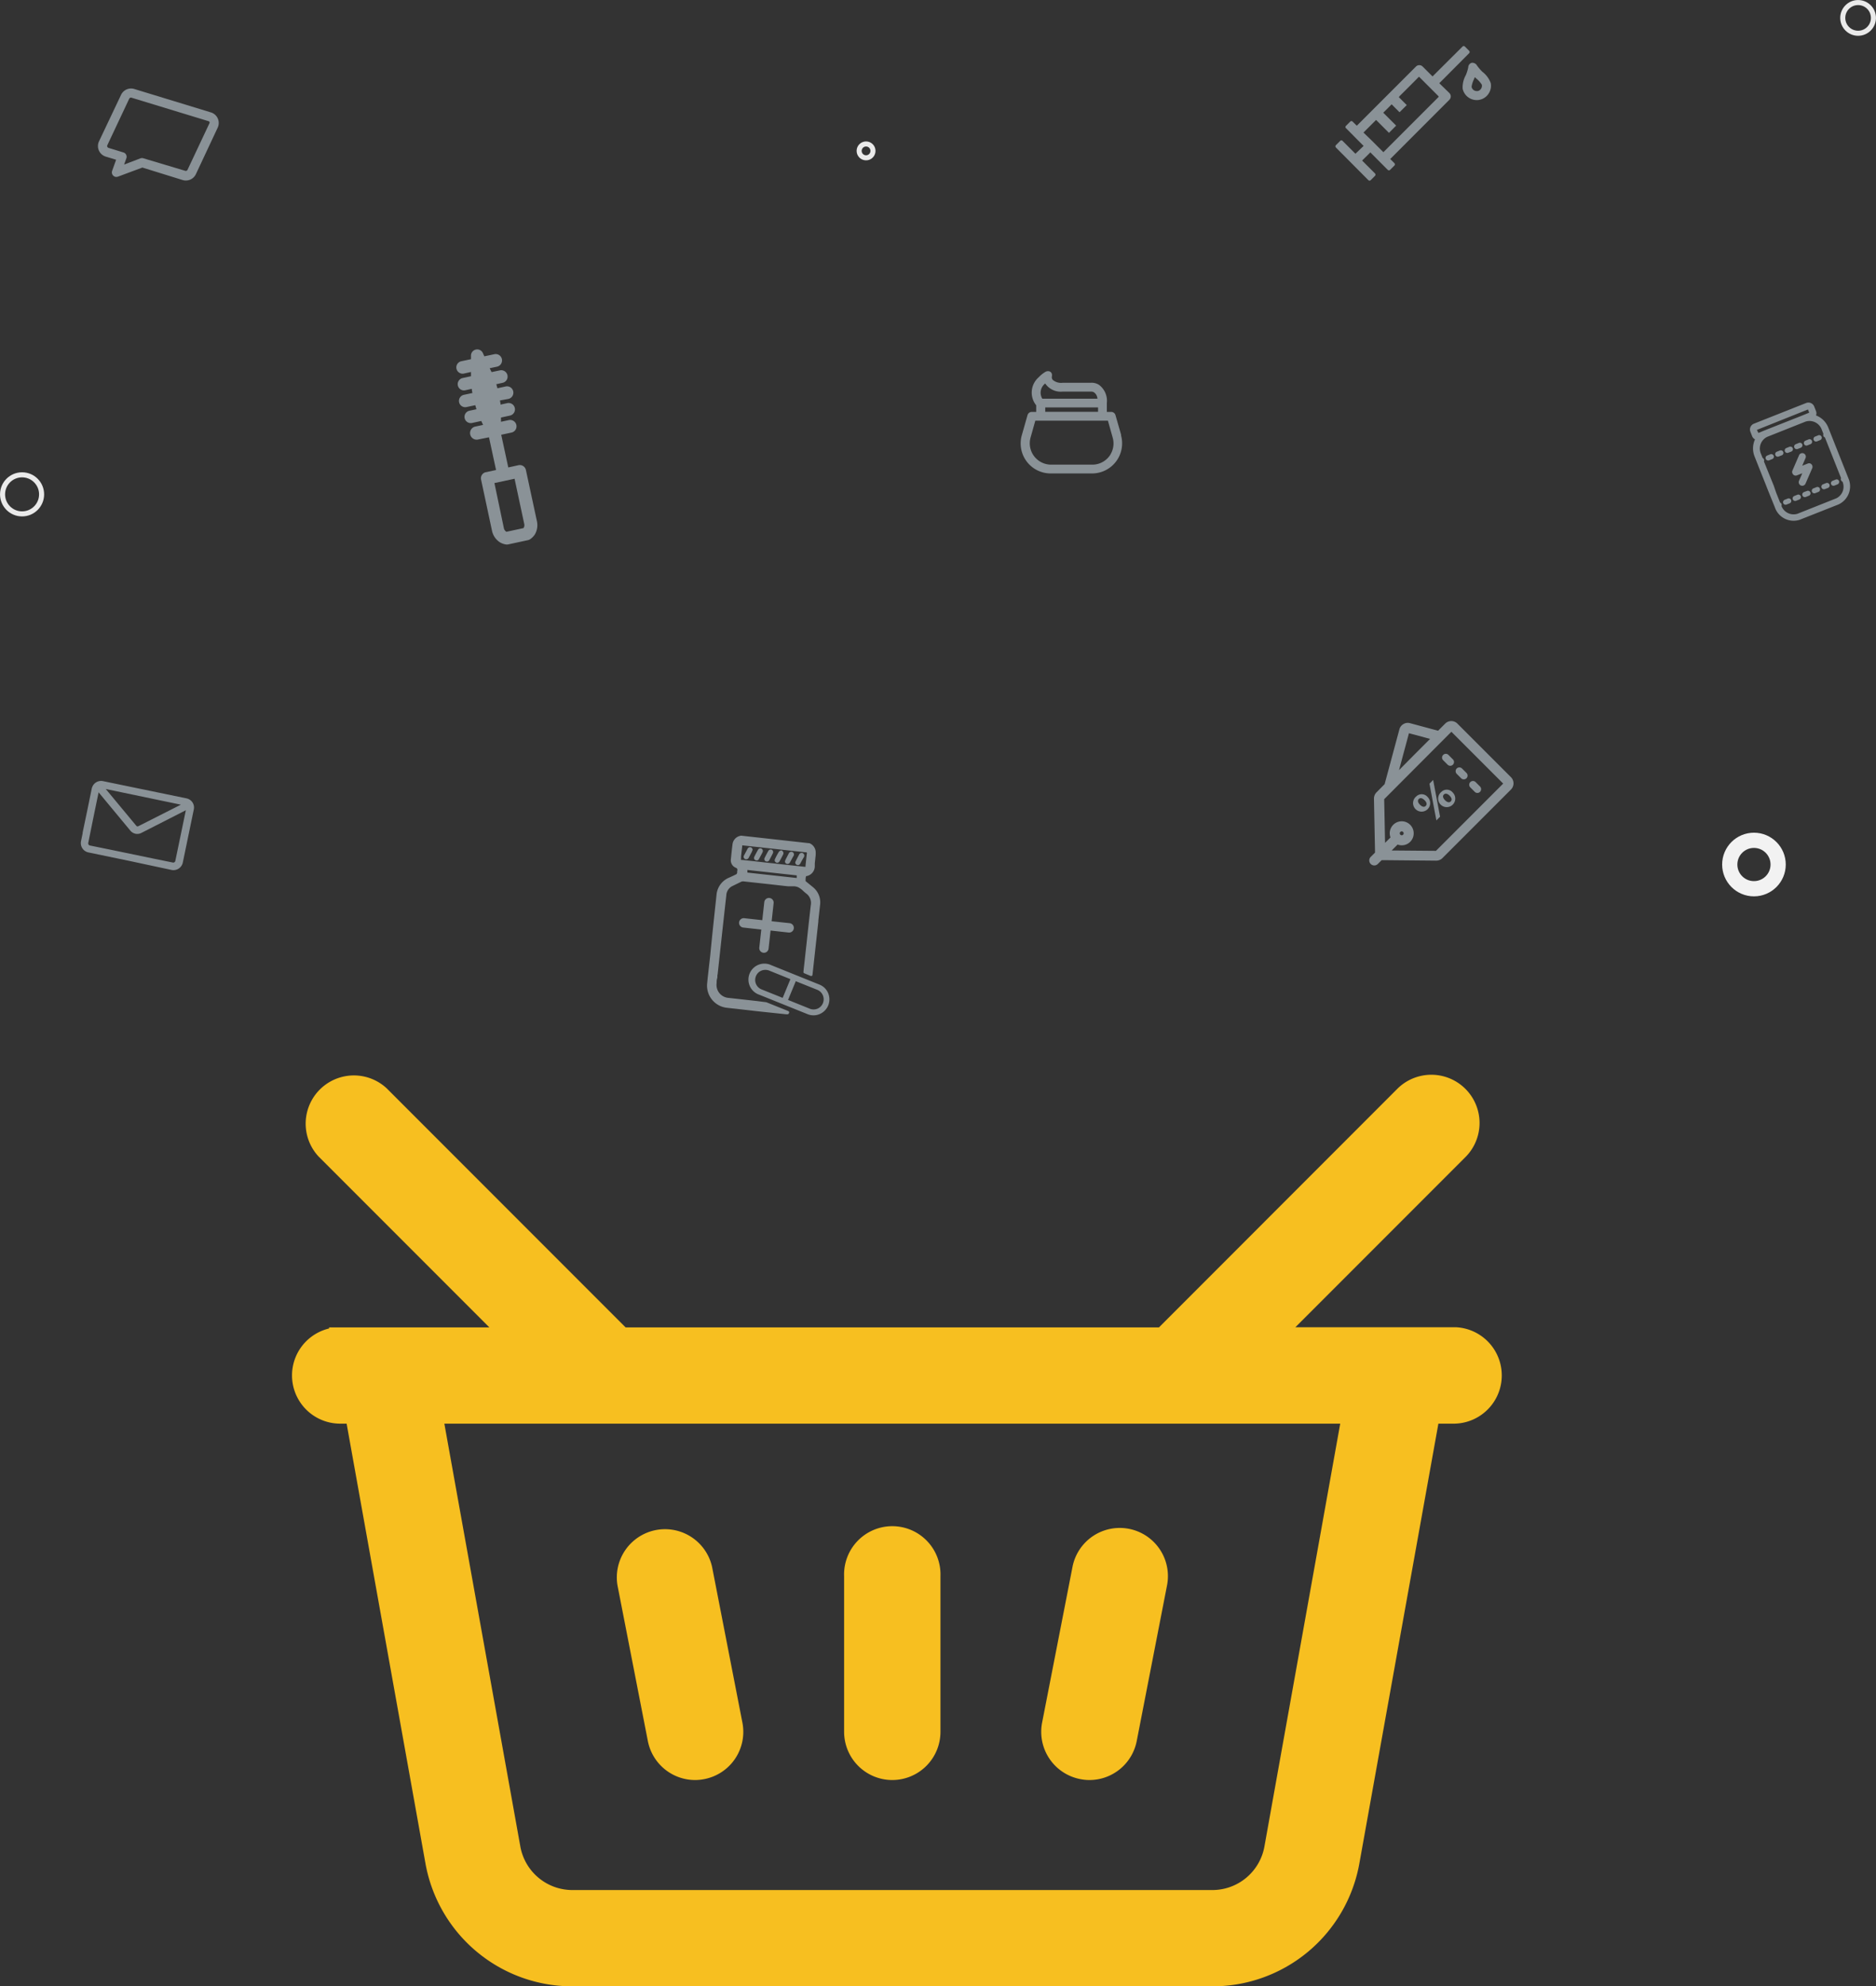 <svg id="Layer_1" data-name="Layer 1" xmlns="http://www.w3.org/2000/svg" viewBox="0 0 300.81 318.31"><rect x="0" y="0" width="300.81" height="318.31" fill="#333333" stroke="none"/><defs><style>.cls-1,.cls-2{fill:#8a9297;}.cls-2{fill-rule:evenodd;}.cls-3,.cls-4{fill:none;stroke-miterlimit:10;}.cls-3{stroke:#eaeaea;stroke-width:0.81px;}.cls-4{stroke:#f2f2f2;stroke-width:2.44px;}.cls-5{fill:#F7BF20;}</style></defs><title>cesta-empty-state</title><path class="cls-1" d="M241.91,124.18l-8.61-8.61a1.38,1.38,0,0,0-2,0l-1.12,1.12-4.49-1.21a1.36,1.36,0,0,0-1.06.14,1.38,1.38,0,0,0-.65.84l-2.37,8.79-1.3,1.31a1.43,1.43,0,0,0-.41,1l.17,8.55s0,.07,0,.11l-.69.69a.8.8,0,0,0,0,1.13.81.81,0,0,0,.57.24.8.8,0,0,0,.57-.24l.62-.61a1.55,1.55,0,0,0,.31,0l8.43.08h0a1.41,1.41,0,0,0,1-.41l11-11A1.4,1.4,0,0,0,241.91,124.18Zm-16.4-7.09,3.39.91-2.67,2.67L223.92,123Zm4.33,18.85-7.1-.06.95-.95a1.88,1.88,0,0,0,.66.12,1.91,1.91,0,0,0,1.92-1.92,1.92,1.92,0,1,0-3.72.66l-.87.87-.14-7L232,117.17h0l.32-.31,8.3,8.3Zm-5.71-2.59a.31.31,0,0,1,0-.44.31.31,0,0,1,.44,0,.31.31,0,0,1,0,.44A.31.31,0,0,1,224.13,133.35Z" transform="translate(0.41 0.41)"/><polygon class="cls-1" points="229.21 125.59 230.32 131.47 230.91 130.88 229.8 124.99 229.21 125.59"/><path class="cls-1" d="M226.68,127.22a1.37,1.37,0,1,0,1.83.1A1.24,1.24,0,0,0,226.68,127.22Zm1.52,1.52c-.22.22-.55.18-.92-.19s-.41-.7-.19-.92.54-.18.92.19S228.42,128.52,228.2,128.74Z" transform="translate(0.41 0.41)"/><path class="cls-1" d="M230.7,126.5a1.37,1.37,0,1,0,1.83.09A1.23,1.23,0,0,0,230.7,126.5Zm1.52,1.52c-.22.21-.55.18-.92-.19s-.41-.71-.19-.92.55-.18.92.19S232.44,127.8,232.22,128Z" transform="translate(0.41 0.41)"/><path class="cls-1" d="M231,120.57a.59.59,0,0,0,0,.85l.71.71a.6.6,0,0,0,.85-.85l-.71-.71A.59.59,0,0,0,231,120.57Z" transform="translate(0.41 0.41)"/><path class="cls-1" d="M236.06,126.48a.59.59,0,0,0,.85,0,.61.61,0,0,0,0-.85l-.71-.71a.6.6,0,1,0-.85.85Z" transform="translate(0.41 0.41)"/><path class="cls-1" d="M233.88,124.31a.61.61,0,0,0,.85,0,.6.6,0,0,0,0-.86l-.71-.71a.61.61,0,0,0-.85,0,.62.62,0,0,0,0,.86Z" transform="translate(0.41 0.41)"/><path class="cls-1" d="M30.45,128.17a1.53,1.53,0,0,0-1-.65l-13.33-2.75a1.52,1.52,0,0,0-1.76,1,.58.58,0,0,0-.05.14l-.73,3.57-.74,3.53s0,.08,0,.12l-.26,1.27a1.53,1.53,0,0,0,1.18,1.79l6.66,1.38L27.1,139a1.53,1.53,0,0,0,1.8-1.18l1.76-8.49A1.49,1.49,0,0,0,30.45,128.17Zm-1.86.37L21.75,132a.25.25,0,0,1-.29-.06l-4.91-5.91Zm-1.25,9.28L24,137.14h0l-3.33-.69-3.33-.69h0L14,135.08a.35.35,0,0,1-.26-.41l1-4.92.66-3.19,5.1,6.15a1.49,1.49,0,0,0,.82.49,1.43,1.43,0,0,0,.93-.13l7.14-3.64-1.69,8.13A.34.34,0,0,1,27.34,137.82Z" transform="translate(0.41 0.41)"/><path class="cls-1" d="M81.1,63.52a1,1,0,1,0-.43-2l-1.32.29c-.06-.23-.12-.44-.18-.65l1-.22a1,1,0,1,0-.42-2l-1.34.28-.3-.62,1.17-.25a1,1,0,1,0-.42-2l-1.61.34-.21-.47a1,1,0,0,0-1.23-.59h0a1,1,0,0,0-.7,1c0,.17,0,.35,0,.52l-1.6.34a1,1,0,0,0,.52,1.95l1.08-.24c0,.23,0,.45,0,.68l-1.38.3a1,1,0,0,0,.51,1.94l1-.22c0,.22.06.44.1.67l-1.41.3a1,1,0,1,0,.51,1.94l1.36-.29c.06.22.12.44.19.65l-1.17.25a1,1,0,1,0,.51,1.94l1.43-.31c.1.22.2.42.29.63l-1.34.29A1,1,0,1,0,76.34,70L78,69.67l1.13,5.24-1.73.37a1,1,0,0,0-.67,1.17l1.75,8.19a2.92,2.92,0,0,0,1.23,1.83,2.67,2.67,0,0,0,1,.37,1.15,1.15,0,0,0,.32,0l3.25-.7a1,1,0,0,0,.33-.15,2.9,2.9,0,0,0,.72-.72,2.94,2.94,0,0,0,.35-2.17l-1.76-8.18a1,1,0,0,0-1.2-.78l-1.63.36-1.13-5.24,1.64-.35a1,1,0,1,0-.42-2l-1.26.27c0-.22,0-.45,0-.68l1.43-.31a1,1,0,1,0-.42-2l-1.08.24c0-.22-.06-.44-.09-.67Zm1,12.79,1.54,7.2a.86.86,0,0,1-.11.71l-2.74.59a.9.9,0,0,1-.41-.6L78.87,77Z" transform="translate(0.41 0.41)"/><path class="cls-1" d="M289.42,73.89l-.85.33L289.1,73a.57.57,0,0,0-.29-.75.58.58,0,0,0-.45,0h0a.5.5,0,0,0-.3.3L287,75a.52.52,0,0,0,0,.44.59.59,0,0,0,.3.32.56.56,0,0,0,.44,0l.84-.33-.52,1.2a.58.58,0,0,0,.29.76.56.56,0,0,0,.44,0,.57.57,0,0,0,.31-.3v0l1.07-2.46a.58.58,0,0,0-.29-.76A.56.56,0,0,0,289.42,73.89Z" transform="translate(0.41 0.41)"/><path class="cls-1" d="M283.46,72.39h0l-.5.2h0a.41.41,0,0,0-.24.53.42.42,0,0,0,.54.24h0l.5-.2a.41.41,0,0,0,.24-.53.45.45,0,0,0-.22-.23A.42.42,0,0,0,283.46,72.39Z" transform="translate(0.41 0.41)"/><path class="cls-1" d="M285,71.78h0l-.5.2h0a.41.41,0,0,0-.24.53.41.41,0,0,0,.53.24h0l.51-.2a.41.41,0,0,0,.23-.53.43.43,0,0,0-.21-.23A.44.44,0,0,0,285,71.78Z" transform="translate(0.41 0.41)"/><path class="cls-1" d="M286.31,72.15h0l.5-.19a.42.42,0,0,0,.24-.54.45.45,0,0,0-.22-.23.42.42,0,0,0-.31,0h0l-.5.2h0a.41.41,0,0,0-.23.53A.41.41,0,0,0,286.31,72.15Z" transform="translate(0.41 0.41)"/><path class="cls-1" d="M287.84,71.54h0l.5-.2a.43.43,0,0,0,.24-.54.45.45,0,0,0-.22-.23.44.44,0,0,0-.32,0h0l-.5.2h0a.41.41,0,1,0,.29.77Z" transform="translate(0.41 0.41)"/><path class="cls-1" d="M289.6,70h0l-.5.2h0a.41.41,0,1,0,.29.77h0l.5-.2a.41.41,0,0,0,.24-.53.37.37,0,0,0-.21-.23A.4.4,0,0,0,289.6,70Z" transform="translate(0.41 0.41)"/><path class="cls-1" d="M291.14,69.35h0l-.5.2h0a.42.42,0,0,0-.24.53.41.41,0,0,0,.54.24h0l.5-.2a.41.41,0,0,0,.24-.53.39.39,0,0,0-.22-.23A.37.37,0,0,0,291.14,69.35Z" transform="translate(0.41 0.41)"/><path class="cls-1" d="M286.26,79.48h0l-.5.2h0a.42.42,0,0,0-.24.53.41.41,0,0,0,.53.24h0l.5-.2a.41.41,0,0,0,.24-.53.39.39,0,0,0-.22-.23A.4.4,0,0,0,286.26,79.48Z" transform="translate(0.41 0.41)"/><path class="cls-1" d="M287.8,78.87h0l-.5.2h0a.42.42,0,0,0-.24.54.4.4,0,0,0,.53.23h0l.5-.2a.41.41,0,0,0,.24-.53.41.41,0,0,0-.53-.24Z" transform="translate(0.41 0.41)"/><path class="cls-1" d="M289.34,78.26h0l-.5.19h0a.43.43,0,0,0-.24.54.42.42,0,0,0,.54.24h0l.5-.2a.41.41,0,0,0,.24-.53.45.45,0,0,0-.22-.23A.42.42,0,0,0,289.34,78.26Z" transform="translate(0.41 0.41)"/><path class="cls-1" d="M290.87,77.65h0l-.5.2h0a.41.41,0,0,0-.24.53.41.41,0,0,0,.53.24h0l.51-.2a.41.41,0,0,0,.23-.53.39.39,0,0,0-.21-.23A.44.44,0,0,0,290.87,77.65Z" transform="translate(0.41 0.41)"/><path class="cls-1" d="M292.41,77h0l-.51.2h0a.41.41,0,0,0-.23.53.41.41,0,0,0,.53.24h0l.5-.19a.42.42,0,0,0,.24-.54.45.45,0,0,0-.22-.23A.42.42,0,0,0,292.41,77Z" transform="translate(0.41 0.41)"/><path class="cls-1" d="M293.94,76.44h0l-.5.2h0a.41.41,0,0,0,.29.77h0l.5-.2a.43.43,0,0,0,.24-.54.45.45,0,0,0-.22-.23A.44.44,0,0,0,293.94,76.44Z" transform="translate(0.41 0.41)"/><path class="cls-1" d="M290.78,66.16a.92.92,0,0,0,0-.69l-.3-.77a1,1,0,0,0-1.25-.54l-1.65.65h0l-.45.18-6.34,2.51a1,1,0,0,0-.54,1.25l.3.77A1,1,0,0,0,281,70a3.46,3.46,0,0,0-.07,2.74l.66,1.67,1.22,3.06h0l.11.29.45,1.12.81,2a3.17,3.17,0,0,0,4,2l6.15-2.43A3.19,3.19,0,0,0,296,76.3l-3.25-8.19A3.43,3.43,0,0,0,290.78,66.16Zm-9.48,2.32L287.51,66h0l.45-.18,1.53-.61.2.51-1,.41-6.15,2.43-1,.41Zm12.65,11-6.14,2.44a2.08,2.08,0,0,1-2.57-1.25.4.4,0,0,0,0-.32.39.39,0,0,0-.22-.23h0l-.63-1.58L284,77.4h0l-.12-.29L282.62,74l-.19-.46a.42.42,0,0,0,0-.33.4.4,0,0,0-.21-.23h0l-.25-.63a2.08,2.08,0,0,1,1-2.76l6.14-2.44a2.09,2.09,0,0,1,2.61,1.34l.25.64a.42.42,0,0,0,0,.33.39.39,0,0,0,.24.23l2.59,6.52a.38.38,0,0,0,0,.33.39.39,0,0,0,.23.24A2.06,2.06,0,0,1,294,79.46Z" transform="translate(0.41 0.41)"/><path class="cls-1" d="M120,135.38a.43.43,0,0,0-.53.21l-.57,1.07a.4.4,0,0,0,.14.58.43.43,0,0,0,.6-.2c.19-.34.36-.68.54-1,0-.06,0-.13.07-.18A.42.42,0,0,0,120,135.38Z" transform="translate(0.41 0.41)"/><path class="cls-1" d="M121.69,135.58a.42.42,0,0,0-.56.2c-.21.37-.41.75-.6,1.13a.39.39,0,0,0,.36.56.38.38,0,0,0,.4-.23c.19-.36.39-.71.57-1.07A.44.44,0,0,0,121.69,135.58Z" transform="translate(0.41 0.41)"/><path class="cls-1" d="M123.36,135.77a.43.43,0,0,0-.57.18c-.21.37-.41.74-.6,1.13a.39.39,0,0,0,.32.57.4.4,0,0,0,.43-.22c.2-.36.39-.72.57-1.09A.43.43,0,0,0,123.36,135.77Z" transform="translate(0.41 0.41)"/><path class="cls-1" d="M124.84,135.86c-.12.07-.3.12-.36.23a11.53,11.53,0,0,0-.64,1.2.4.4,0,0,0,.18.51.42.42,0,0,0,.53-.13c.23-.4.44-.8.64-1.21A.47.47,0,0,0,124.84,135.86Z" transform="translate(0.41 0.41)"/><path class="cls-1" d="M126.67,136.13a.45.45,0,0,0-.61.24l-.52,1c0,.06-.05.13-.07.18a.39.39,0,0,0,.25.46.42.42,0,0,0,.53-.21c.19-.34.37-.69.55-1A.45.45,0,0,0,126.67,136.13Z" transform="translate(0.41 0.41)"/><path class="cls-1" d="M128.32,136.31a.45.45,0,0,0-.6.24c-.18.33-.35.66-.52,1a1.26,1.26,0,0,0-.08.18.39.39,0,0,0,.26.46.41.41,0,0,0,.52-.2c.19-.35.38-.7.56-1A.46.46,0,0,0,128.32,136.31Z" transform="translate(0.41 0.41)"/><path class="cls-1" d="M122,152.27a.75.75,0,0,0,.83-.67l.32-2.89,2.89.32a.75.75,0,0,0,.17-1.5l-2.89-.31.32-2.9a.75.75,0,1,0-1.5-.16l-.32,2.89-2.89-.32a.75.75,0,1,0-.16,1.5l2.89.32-.32,2.89A.75.75,0,0,0,122,152.27Z" transform="translate(0.41 0.41)"/><path class="cls-1" d="M132.38,158.74a2.51,2.51,0,0,0-1.4-1.37l-7.72-3.11a2.56,2.56,0,1,0-1.91,4.74l7.73,3.11a2.28,2.28,0,0,0,.67.17,2.45,2.45,0,0,0,1.28-.19,2.56,2.56,0,0,0,1.35-3.35Zm-10.68-.6a1.62,1.62,0,0,1-.9-2.11,1.58,1.58,0,0,1,.87-.89,1.62,1.62,0,0,1,.81-.12,1.58,1.58,0,0,1,.43.1l3.42,1.38-1.24,3Zm9.84,2.21a1.6,1.6,0,0,1-.87.88,1.64,1.64,0,0,1-1.25,0l-3.47-1.4,1.24-3,3.45,1.38A1.64,1.64,0,0,1,131.54,160.35Z" transform="translate(0.41 0.41)"/><path class="cls-1" d="M126,161.62l-3.55-1.43h-.06L120.9,160l-4.5-.5a2.08,2.08,0,0,1-1.9-2.37c0-.25,0-.49.08-.73s0-.45.08-.68c.3-2.75,1-9.2,1.39-12.63a1.74,1.74,0,0,1,1-1.52l.57-.28.78-.38a.79.79,0,0,1,.38-.08l4.32.47,2.19.25.66.07.52,0c.16,0,.33,0,.49,0a2,2,0,0,1,.59.14,3.13,3.13,0,0,1,.82.59,5.72,5.72,0,0,0,.46.4,1.88,1.88,0,0,1,.77,1.88c-.23,2-.46,4.07-.67,6.05-.09.78-.17,1.56-.26,2.34-.06.57-.12,1.13-.19,1.7l-.06.61a.21.21,0,0,0,.14.23l1,.42h.06a.17.17,0,0,0,.14,0,.23.23,0,0,0,.11-.17l.94-8.56h0v-.17l.27-2.42A3.15,3.15,0,0,0,130,141.8l-.59-.48-.6-.49-.05-.05c0-.25,0-.5.07-.74V140a1.62,1.62,0,0,0,1.41-1.59l0-.48c.05-.43.09-.86.14-1.29v-.06a4.61,4.61,0,0,0,0-.53,1.61,1.61,0,0,0-1-1.34l-.08,0-10.82-1.2h-.07a1.58,1.58,0,0,0-1.36,1.34c-.09.71-.17,1.47-.26,2.38a1.29,1.29,0,0,0,.74,1.4c.32.13.34.24.26.64a.71.71,0,0,0,0,.14s0,.06,0,.07a.68.68,0,0,1-.11.19c-.32.17-.66.33-1,.48l-.2.09a3.28,3.28,0,0,0-2,2.77c-.26,2.45-.7,6.43-1,9.63l-.35,3.09c-.05.44-.1.9-.14,1.36a3.57,3.57,0,0,0,3.17,4l4.77.54,4.72.5.21,0a.23.23,0,0,0,.23-.18A.22.22,0,0,0,126,161.62Zm1.34-21.75,0,.42-7.91-.87,0-.42Zm1.63-3.55c-.07.61-.14,1.27-.22,2a.93.93,0,0,1,0,.17h0a.53.53,0,0,1-.17,0l-2.41-.26-1.29-.14-1.3-.15-1.24-.13-1.47-.17-2.24-.24-.22,0s0-.09,0-.23l0-.29c.06-.55.12-1.1.19-1.65a.52.52,0,0,1,0-.16h.15l5,.55,5,.55a.46.46,0,0,1,.15,0h0A.59.59,0,0,1,129,136.32Z" transform="translate(0.41 0.41)"/><path class="cls-2" d="M179.37,69.31l-.92-3.2a.7.7,0,0,0-.68-.51h-.7V64.17h0a3.19,3.19,0,0,0-1.25-2.9,2.18,2.18,0,0,0-1.31-.34H170a2.06,2.06,0,0,1-1.6-.46.66.66,0,0,1-.14-.58c.13-.74-.55-1-1.06-.7a4.91,4.91,0,0,0-1.06.86,3.25,3.25,0,0,0-.4,4.49V65.6h-.71a.7.7,0,0,0-.68.51l-.91,3.2a4.81,4.81,0,0,0,4.63,6.15h6.63a4.82,4.82,0,0,0,4.63-6.15Zm-12.18-4.43h8.47v.7h-8.47Zm0-3.83,0,0A3,3,0,0,0,170,62.34h4.57a.88.88,0,0,1,.46.14,1.34,1.34,0,0,1,.53,1h-8.84A1.85,1.85,0,0,1,167.18,61.05Zm10.48,11.34a3.4,3.4,0,0,1-2.92,1.66h-6.63a3.42,3.42,0,0,1-3.28-4.35L165.6,67h11.64L178,69.7A3.38,3.38,0,0,1,177.66,72.39Z" transform="translate(0.41 0.41)"/><path class="cls-1" d="M238.62,12.89a4,4,0,0,0-1.33-1.79,7.46,7.46,0,0,1-.86-1,.87.87,0,0,0-.7-.45h-.14a.76.76,0,0,0-.57.73,6.87,6.87,0,0,1-.39,1.25,4,4,0,0,0-.51,2.17,2.31,2.31,0,0,0,2.25,1.83,1.88,1.88,0,0,0,.47-.05,2.24,2.24,0,0,0,1.45-1A2.27,2.27,0,0,0,238.62,12.89Zm-1.55.92a.84.84,0,0,1-.53.37h-.17a.84.84,0,0,1-.82-.67,4.13,4.13,0,0,1,.42-1.29h0c0-.09.07-.17.11-.26l.14.13.06.06a4.17,4.17,0,0,1,.91,1A.82.82,0,0,1,237.07,13.81Z" transform="translate(0.41 0.41)"/><path class="cls-1" d="M235.17,7.74l-.69-.69a.27.27,0,0,0-.38,0l-4.74,4.72-.07.07-.07-.07-1.52-1.52a.75.75,0,0,0-1.06,0l-9.42,9.42-.07.07-.07-.07-.61-.6a.25.25,0,0,0-.18-.08.27.27,0,0,0-.19.08l-.69.69a.26.26,0,0,0-.08.19.25.25,0,0,0,.08.18l1,1,.59.6,1.17,1.17.07.07-.07.07L217,24.16l-.07.07-.07-.07-2-2a.25.25,0,0,0-.18-.08.26.26,0,0,0-.19.08l-.69.69a.27.27,0,0,0,0,.38L219,28.46a.27.27,0,0,0,.38,0l.69-.69a.28.28,0,0,0,0-.38l-2-2-.07-.07.07-.07,1.18-1.17.07-.07.07.07,1.76,1.77.1.1.86.86a.27.27,0,0,0,.38,0l.69-.69a.27.27,0,0,0,0-.38l-.6-.6-.08-.07.08-.07L232,15.57a.76.76,0,0,0,0-1.06L230.45,13l-.07-.07.07-.08,4.72-4.74A.27.27,0,0,0,235.17,7.74Zm-4.9,7.38-8.79,8.79-.07.07-.07-.07-1.52-1.52-.35-.35-1.18-1.14-.07-.07.07-.07,1.39-1.39.49-.49.07-.07.07.07,2,2,1.15-1.16-2-2-.07-.07.07-.07v0l.72-.71.48-.49.07-.07.08.07,1.19,1.2,1.16-1.15-1.2-1.2-.07-.07.07-.07,0-.05,1.11-1.1.69-.69,1.29-1.3.07-.07.07.07,3,3,.07.07Z" transform="translate(0.41 0.41)"/><path class="cls-1" d="M18.05,27.92a.83.83,0,0,1-.3-.18.73.73,0,0,1-.18-.77l.64-1.78-1.65-.5a1.77,1.77,0,0,1-1.09-2.46L19,14.79a1.77,1.77,0,0,1,2.12-.94L33.4,17.6a1.77,1.77,0,0,1,1.09,2.46L31,27.5a1.78,1.78,0,0,1-2.13.94l-6.45-2-3.87,1.44A.84.84,0,0,1,18.05,27.92Zm2.64-12.67a.31.31,0,0,0-.38.16L16.8,22.86a.3.3,0,0,0,0,.26.35.35,0,0,0,.2.17l2.38.73a.72.72,0,0,1,.47.94l-.36,1,2.63-1a.76.76,0,0,1,.47,0l6.69,2a.31.31,0,0,0,.38-.16l3.51-7.45a.27.27,0,0,0,0-.25A.33.33,0,0,0,33,19Z" transform="translate(0.41 0.41)"/><circle class="cls-3" cx="138.87" cy="24.18" r="1.11"/><circle class="cls-4" cx="281.24" cy="138.54" r="3.88"/><circle class="cls-3" cx="297.94" cy="2.87" r="2.46"/><circle class="cls-3" cx="3.54" cy="79.22" r="3.13"/><path class="cls-5" d="M233,212.28h-25.7l27.38-27.38A7.73,7.73,0,0,0,223.72,174l-38.3,38.31H99.91L61.6,174a7.73,7.73,0,0,0-10.92,10.93l27.38,27.38H52.36l0,.17A7.73,7.73,0,0,0,54,227.73h1.17L67.81,298.2a23.91,23.91,0,0,0,23.56,19.7H194a23.91,23.91,0,0,0,23.56-19.7l12.67-70.47h2.62a7.73,7.73,0,0,0,.16-15.45Zm-30.66,83.19a8.48,8.48,0,0,1-8.35,7H91.37a8.48,8.48,0,0,1-8.35-7L70.84,227.73H214.49Z" transform="translate(0.41 0.41)"/><path class="cls-5" d="M142.66,284.84a7.73,7.73,0,0,0,7.73-7.73V252.17a7.73,7.73,0,1,0-15.45,0v24.94A7.73,7.73,0,0,0,142.66,284.84Z" transform="translate(0.41 0.41)"/><path class="cls-5" d="M172.8,284.69a7.51,7.51,0,0,0,1.48.15,7.73,7.73,0,0,0,7.58-6.25l4.86-24.95a7.72,7.72,0,1,0-15.16-2.95l-4.87,24.94A7.72,7.72,0,0,0,172.8,284.69Z" transform="translate(0.41 0.41)"/><path class="cls-5" d="M103.47,278.59a7.73,7.73,0,0,0,7.57,6.25,7.61,7.61,0,0,0,1.49-.15,7.71,7.71,0,0,0,6.1-9.06l-4.86-24.94a7.73,7.73,0,0,0-15.17,2.95Z" transform="translate(0.41 0.41)"/></svg>
